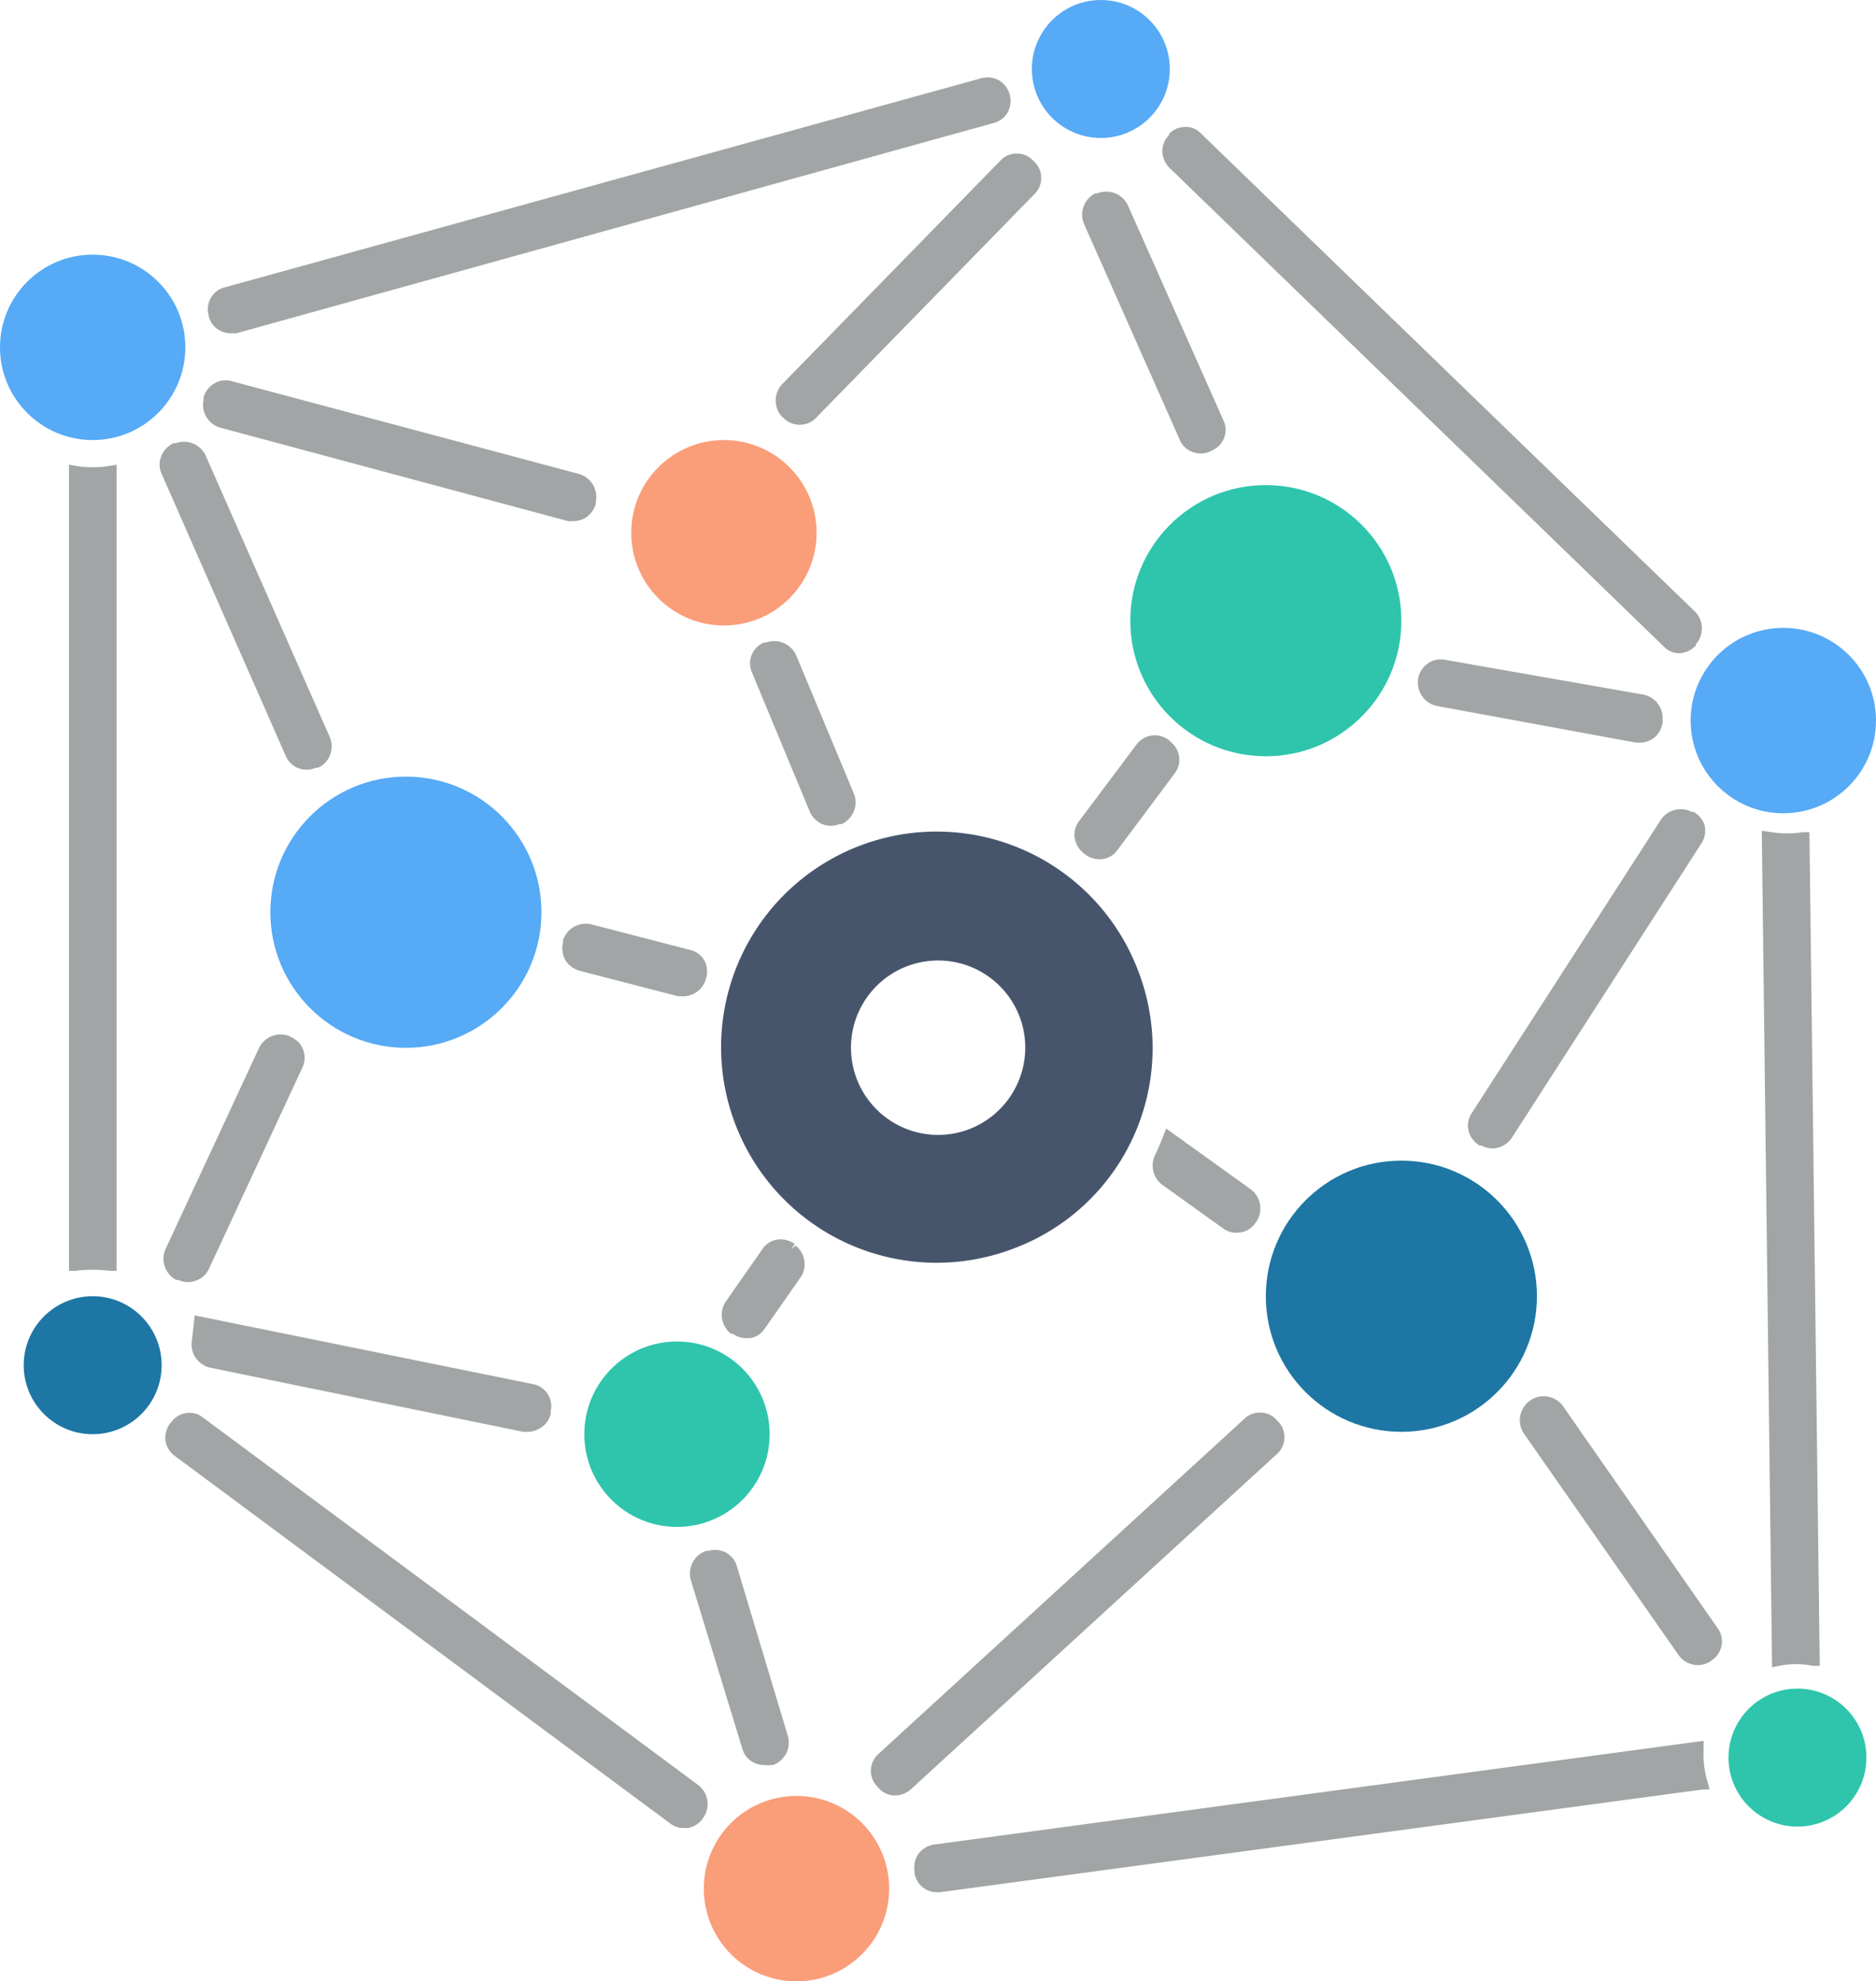 <svg xmlns="http://www.w3.org/2000/svg" viewBox="0 0 78.34 82.71"><defs><style>.cls-1{opacity:.9}.cls-2{fill:#44a1f5}.cls-3{fill:#046799}.cls-4{fill:#17bfa3}.cls-5{fill:#33435c}.cls-6{fill:#f9926a}.cls-7{fill:#989b9b}</style></defs><title>Big data</title><g id="Layer_2" data-name="Layer 2"><g class="cls-1" id="Layer_1-2" data-name="Layer 1"><circle class="cls-2" cx="16.95" cy="38.08" r="5.66"/><circle class="cls-3" cx="58.52" cy="54.11" r="5.66"/><circle class="cls-4" cx="52.86" cy="25.91" r="5.66"/><circle class="cls-2" cx="3.87" cy="14.5" r="3.87"/><circle class="cls-2" cx="45.97" cy="2.88" r="2.88"/><circle class="cls-2" cx="74.47" cy="30.08" r="3.87"/><circle class="cls-4" cx="75.06" cy="73.37" r="2.88"/><path class="cls-5" d="M47.56 40.61a9 9 0 1 0-5.26 11.52 8.93 8.93 0 0 0 5.26-11.52zm-7.15 6.55a3.64 3.64 0 1 1 2.19-4.66 3.65 3.65 0 0 1-2.19 4.66z"/><circle class="cls-6" cx="30.23" cy="22.24" r="3.87"/><circle class="cls-4" cx="28.27" cy="59.87" r="3.87"/><circle class="cls-6" cx="33.26" cy="78.84" r="3.87"/><circle class="cls-3" cx="3.87" cy="56.99" r="2.88"/><path class="cls-7" d="M28.8 39.65l-4.13-1.07a1 1 0 0 0-1.16.68v.1a1 1 0 0 0 .1.72 1 1 0 0 0 .58.44l4.13 1.07h.24a1 1 0 0 0 .93-.76 1 1 0 0 0-.09-.76.94.94 0 0 0-.6-.42zm4.44-12.31a1 1 0 0 0-1.24-.52h-.09a.94.94 0 0 0-.51 1.25l2.42 5.82a1 1 0 0 0 .51.51.94.94 0 0 0 .37.07.92.92 0 0 0 .36-.07h.09a1 1 0 0 0 .52-1.24zM53.4 59.37l-.07-.07a.89.89 0 0 0-.66-.33.92.92 0 0 0-.7.25l-15.29 14a.94.94 0 0 0-.08 1.32l.07.08a.92.92 0 0 0 .66.33h.06a1 1 0 0 0 .64-.25l15.29-14a.94.94 0 0 0 .08-1.33zM9.15 17.84l14.56 3.91a1 1 0 0 0 .25 0 .94.94 0 0 0 .48-.13 1 1 0 0 0 .44-.59v-.09a1 1 0 0 0-.68-1.15L9.67 15.91a.94.94 0 0 0-.73.1 1 1 0 0 0-.44.58v.1a1 1 0 0 0 .65 1.15zm-.68 41.33a.88.88 0 0 0-.7-.18.92.92 0 0 0-.62.38l-.06.07a1 1 0 0 0-.18.71 1 1 0 0 0 .38.62L28 76.13a.94.94 0 0 0 .56.18h.15a.94.94 0 0 0 .63-.39l.05-.07a1 1 0 0 0-.2-1.31zm22.3 6.21a.94.94 0 0 0-.46-.57 1 1 0 0 0-.73-.07h-.09a1 1 0 0 0-.63 1.26L31 73a.91.91 0 0 0 .46.57 1 1 0 0 0 .44.11 1 1 0 0 0 .29 0h.09a1 1 0 0 0 .63-1.18zm40.37 8a1.9 1.9 0 0 1 0-.25v-.46L39 77a1 1 0 0 0-.64.38 1 1 0 0 0-.17.73v.08a.94.94 0 0 0 .93.8h.13l31.86-4.29h.28l-.07-.27a3.91 3.91 0 0 1-.18-1.05zm4.42-38.64h-.29a4.17 4.17 0 0 1-1.28 0l-.42-.06L74 69.6l.3-.06a3.45 3.45 0 0 1 1.4 0h.29zM8.13 54.91L8 56.09a1 1 0 0 0 .76 1l13.09 2.68h.2a1 1 0 0 0 .52-.16A.93.93 0 0 0 23 59v-.1a.94.94 0 0 0-.74-1.12zm-.77-1.48h.09a.9.9 0 0 0 .4.09 1 1 0 0 0 .33-.06.94.94 0 0 0 .53-.46l3.92-8.44a.94.94 0 0 0-.46-1.26l-.09-.05a1 1 0 0 0-.72 0 1 1 0 0 0-.54.49L6.9 52.17a1 1 0 0 0 .46 1.26zm25.69-1.3l.14-.2a1 1 0 0 0-.74-.18.9.9 0 0 0-.61.39l-1.55 2.22a1 1 0 0 0 .24 1.32h.08a.9.9 0 0 0 .54.18h.17a.9.9 0 0 0 .61-.39l1.55-2.22a1 1 0 0 0-.25-1.25zm-20.24-20a.83.83 0 0 0 .37-.08h.09a.92.92 0 0 0 .51-.53 1 1 0 0 0 0-.73L8.58 19a1 1 0 0 0-1.24-.5h-.09a1 1 0 0 0-.51.53.93.93 0 0 0 0 .73l5.19 11.79a.94.94 0 0 0 .88.58zm36.46-13.76a.93.93 0 0 0 .53.5 1 1 0 0 0 .34.06 1.09 1.09 0 0 0 .39-.08l.09-.05a.93.93 0 0 0 .47-1.25l-4-9a1 1 0 0 0-1.26-.48h-.09a1 1 0 0 0-.48 1.26zm-3.95 17.3a1 1 0 0 0 .59.2.91.91 0 0 0 .75-.38l2.39-3.2a.94.94 0 0 0-.13-1.29l-.07-.07a.95.95 0 0 0-1.39.15l-2.4 3.2a.92.92 0 0 0-.18.7 1 1 0 0 0 .39.65zM32.65 16.05a1 1 0 0 0 0 1.34l.08.07a.93.93 0 0 0 .66.27.94.94 0 0 0 .68-.28l9.14-9.36a.94.94 0 0 0 .27-.67.92.92 0 0 0-.29-.67l-.07-.07a.91.91 0 0 0-.66-.27.91.91 0 0 0-.67.28zM8.71 13.18a.93.93 0 0 0 .44.6.91.91 0 0 0 .48.13h.25l31.63-8.78a.94.94 0 0 0 .57-.44 1 1 0 0 0 .08-.76 1 1 0 0 0-.45-.58 1 1 0 0 0-.71-.09L9.37 12a.94.94 0 0 0-.66 1.15zm-5.47 6.28l-.36-.06v33.65h.29a5.54 5.54 0 0 1 1.41 0h.29V19.4l-.37.06a4.43 4.43 0 0 1-1.26 0zm62.01 39.21a1 1 0 0 0-1.32-.23l-.08.06a1 1 0 0 0-.23 1.32l6.49 9.29a1 1 0 0 0 .78.4.94.94 0 0 0 .55-.17l.08-.06a.94.94 0 0 0 .23-1.28zM68.48 31a1 1 0 0 0 .58-.19 1 1 0 0 0 .37-.67V30a1 1 0 0 0-.78-1l-8.33-1.46a.92.92 0 0 0-.73.18 1 1 0 0 0-.38.66v.09a1 1 0 0 0 .79 1L68.32 31zm1.01-4a.88.88 0 0 0 .65.27 1 1 0 0 0 .68-.33v-.05a1 1 0 0 0 0-1.32l-20.67-20a.86.86 0 0 0-.67-.27.92.92 0 0 0-.66.29v.05a.93.93 0 0 0-.28.68 1 1 0 0 0 .28.67zm1.23 6.89h-.08a1 1 0 0 0-1.27.31l-7.92 12.28a.92.92 0 0 0-.12.74 1 1 0 0 0 .46.6h.08a1 1 0 0 0 .46.12 1 1 0 0 0 .8-.44l7.93-12.31a1 1 0 0 0 .12-.75 1 1 0 0 0-.46-.55zM48.58 47.41c-.11.29-.23.56-.36.84a1 1 0 0 0 .29 1.19l2.58 1.85a.92.92 0 0 0 .55.17.93.93 0 0 0 .77-.39l.06-.08a1 1 0 0 0-.22-1.33l-3.55-2.55z"/></g></g></svg>